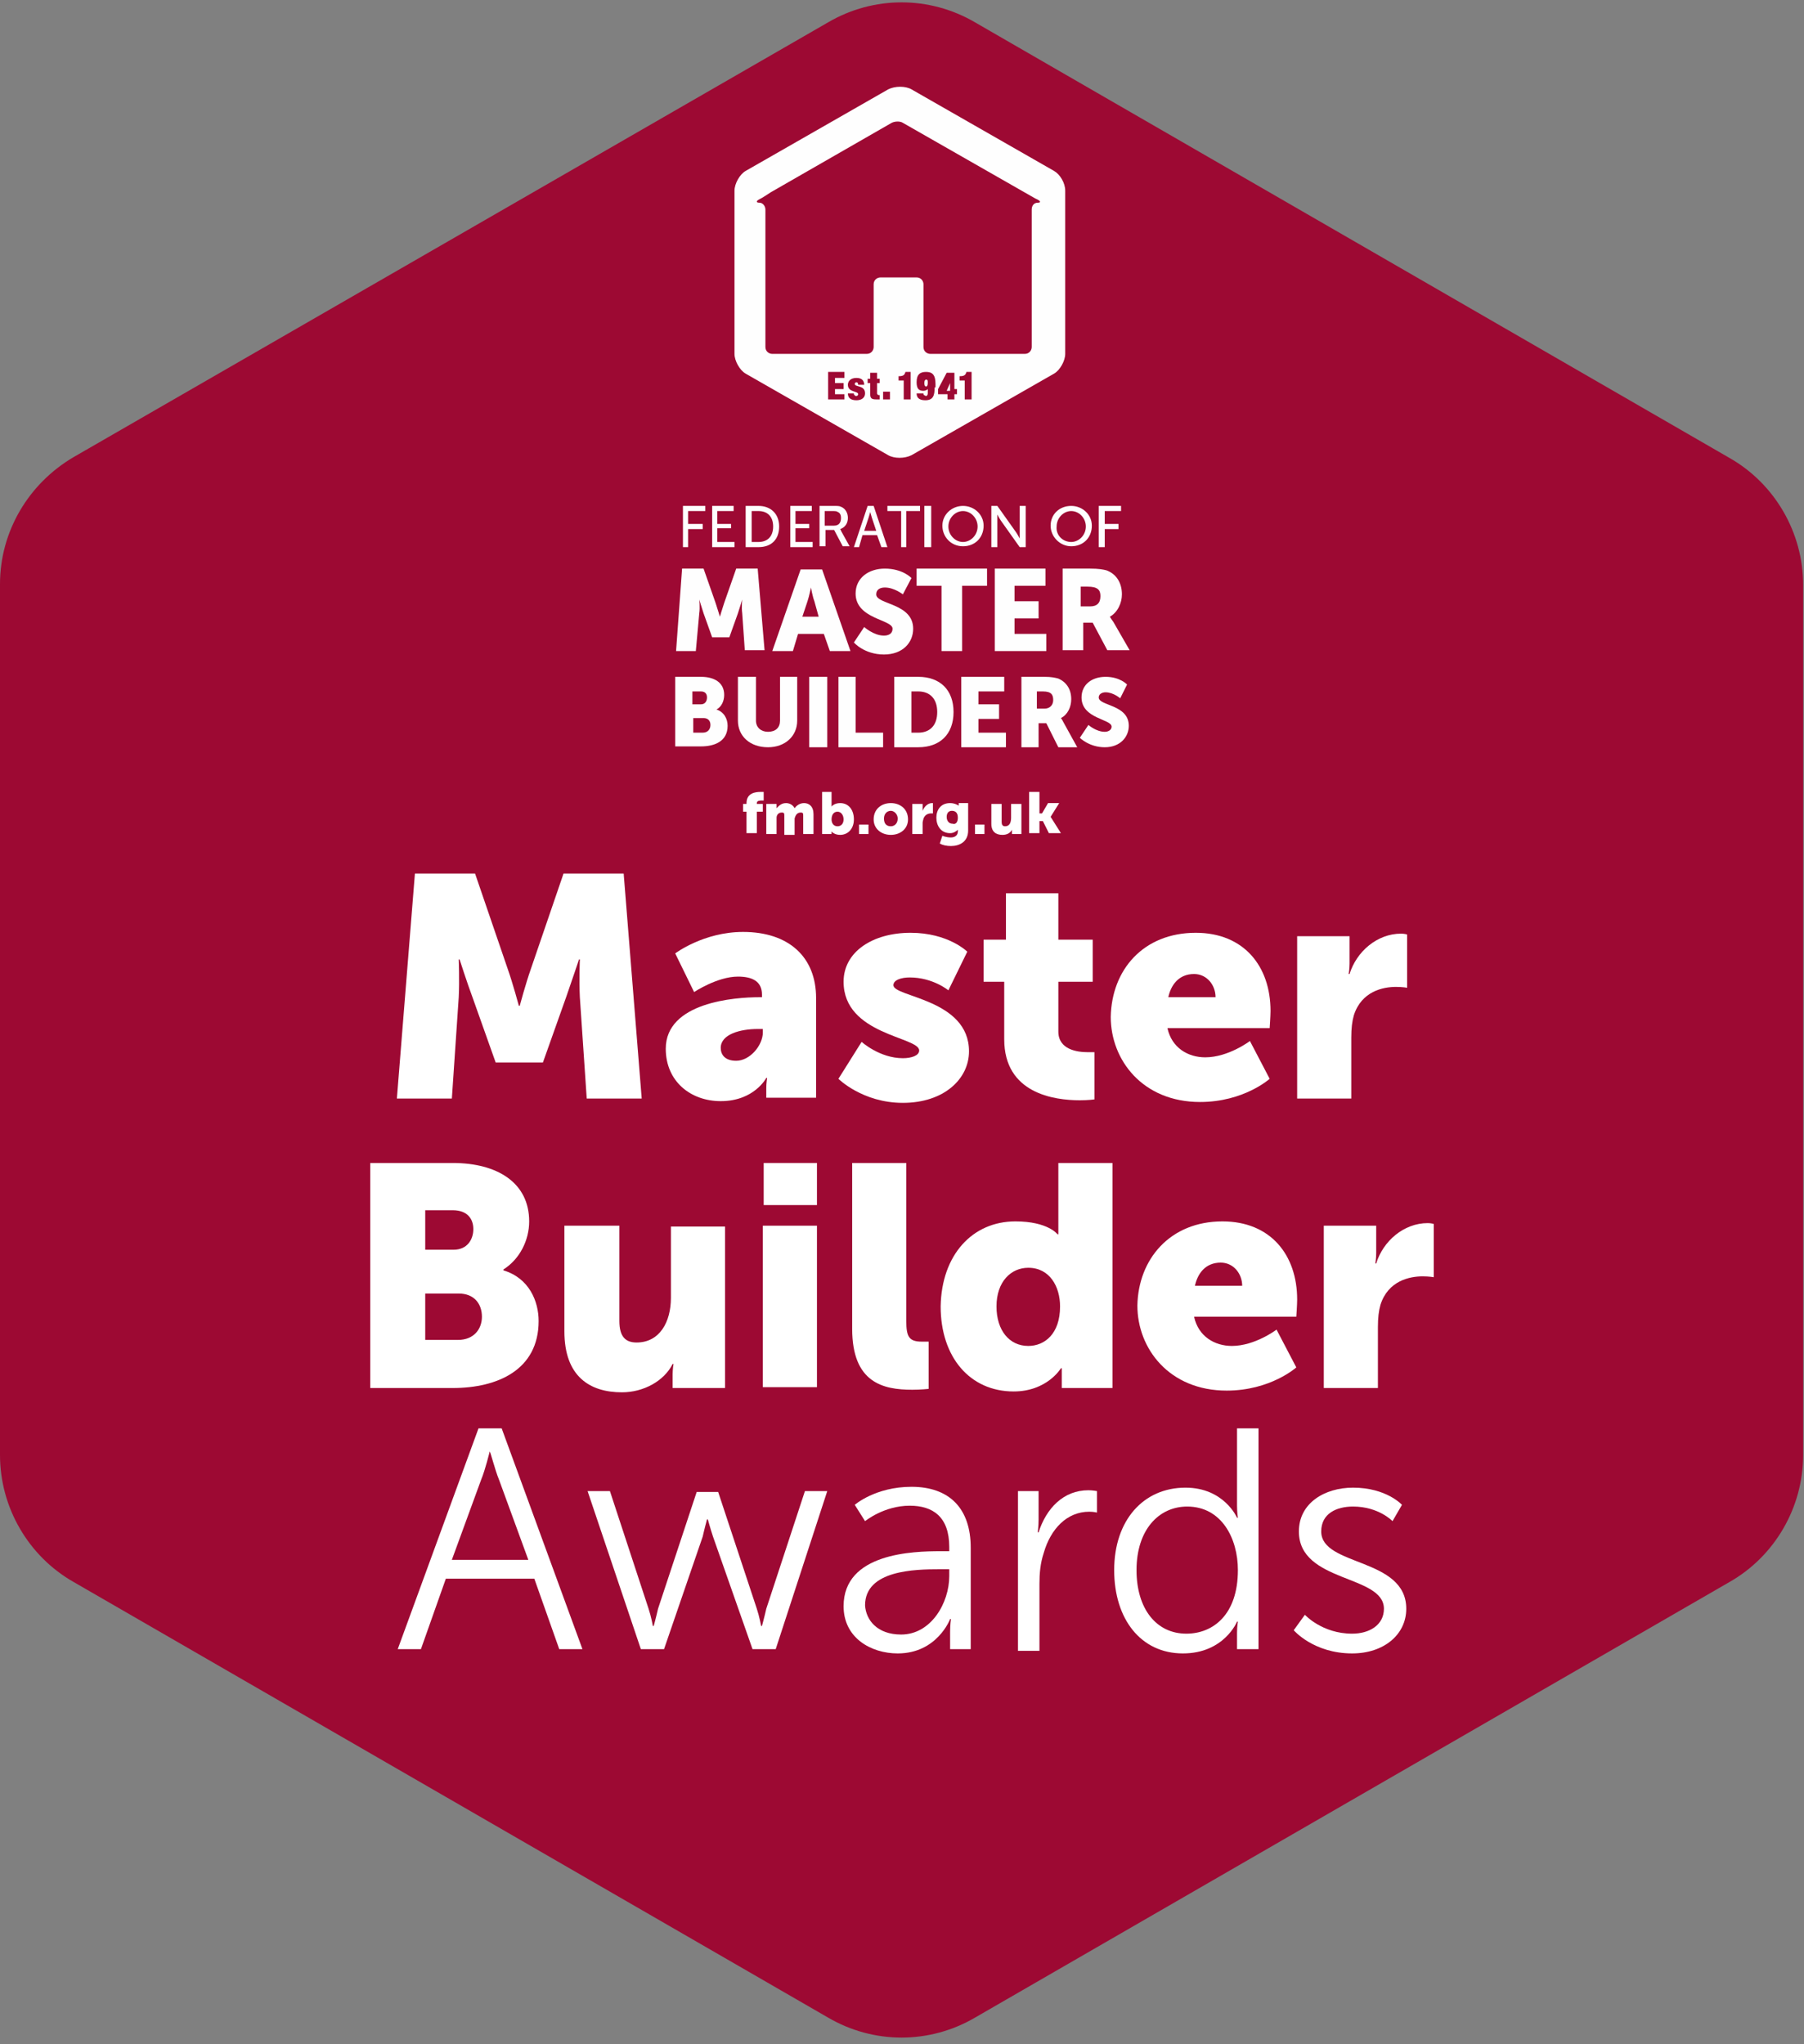 <svg xmlns="http://www.w3.org/2000/svg" xmlns:xlink="http://www.w3.org/1999/xlink" id="Layer_1" x="0px" y="0px" viewBox="0 0 210 238" style="enable-background:new 0 0 210 238;" xml:space="preserve">
<rect x="0" y="0" width="210" height="238" fill="#808080" stroke="none"/>
<style type="text/css">
	.st0{fill:#9D0933;}
	.st1{fill-rule:evenodd;clip-rule:evenodd;fill:#FEFEFE;}
	.st2{fill:#FFFFFF;}
</style>
<g>
	<desc>Created with Sketch.</desc>
	<g id="Group-3" transform="translate(33, 216)">
	</g>
	<g>
		<path class="st0" d="M209.9,169.4V68.1c0-6.1-3.3-11.8-8.6-14.8L113.5,2.6c-5.3-3.1-11.8-3.1-17.1,0L8.6,53.2    c-5.3,3.1-8.6,8.7-8.6,14.8v101.4c0,6.1,3.3,11.8,8.6,14.8l87.8,50.7c5.3,3.1,11.8,3.1,17.1,0l87.8-50.7    C206.6,181.2,209.9,175.5,209.9,169.4z"></path>
		<g>
			<polygon id="Fill-4_00000091727181264053016730000006874230232165678984_" class="st1" points="79.5,58.9 82.1,58.9 82.1,59.5      80.1,59.5 80.1,61 81.8,61 81.8,61.6 80.1,61.6 80.1,63.7 79.5,63.7    "></polygon>
			<polygon id="Fill-6_00000026873047213783760800000011632869183856553895_" class="st1" points="82.9,58.9 85.4,58.9 85.4,59.5      83.5,59.5 83.5,61 85.1,61 85.1,61.5 83.5,61.5 83.5,63.1 85.5,63.1 85.5,63.7 82.9,63.7    "></polygon>
			<path id="Fill-8_00000035523583532115162690000011262066147785445294_" class="st1" d="M88.3,63.1c1,0,1.7-0.6,1.7-1.8     c0-1.2-0.7-1.8-1.7-1.8h-0.8v3.6H88.3z M86.8,58.9h1.5c1.4,0,2.4,0.9,2.4,2.4c0,1.5-0.9,2.4-2.4,2.4h-1.5V58.9z"></path>
			<polygon id="Fill-10_00000041987723568287615810000015877445339664152730_" class="st1" points="92,58.9 94.5,58.9 94.5,59.5      92.6,59.5 92.6,61 94.2,61 94.2,61.5 92.6,61.5 92.6,63.1 94.6,63.1 94.6,63.7 92,63.7    "></polygon>
			<path id="Fill-12_00000012463803088433399030000016915725527328947616_" class="st1" d="M97.1,61.2c0.5,0,0.8-0.3,0.8-0.9     c0-0.3-0.1-0.6-0.4-0.7c-0.1-0.1-0.3-0.1-0.7-0.1h-0.8v1.7H97.1z M95.5,58.9h1.5c0.5,0,0.7,0,0.9,0.1c0.5,0.2,0.8,0.7,0.8,1.3     c0,0.6-0.3,1.1-0.9,1.3v0c0,0,0.1,0.1,0.1,0.2l1,1.8h-0.8l-1-1.9h-1v1.9h-0.7V58.9z"></path>
			<path id="Fill-14_00000030466177869405201430000011108364493184722619_" class="st1" d="M101.3,59.6c0,0-0.1,0.4-0.2,0.7     l-0.5,1.5h1.4l-0.5-1.5C101.4,60,101.3,59.6,101.3,59.6L101.3,59.6z M102.1,62.3h-1.7l-0.4,1.4h-0.6l1.6-4.8h0.7l1.6,4.8h-0.7     L102.1,62.3z"></path>
			<polygon id="Fill-16_00000043435924875017730230000016618963091581492407_" class="st1" points="104.9,59.5 103.3,59.5      103.3,58.9 107.1,58.9 107.1,59.5 105.5,59.5 105.5,63.7 104.9,63.7    "></polygon>
			<polygon id="Fill-18_00000080905915535634003650000006877307196982338202_" class="st1" points="107.6,63.7 108.4,63.7      108.4,58.9 107.6,58.9    "></polygon>
			<path id="Fill-20_00000092457466501191614820000010907880692364722364_" class="st1" d="M112.1,63.1c0.9,0,1.7-0.8,1.7-1.8     c0-1-0.8-1.8-1.7-1.8c-0.9,0-1.7,0.8-1.7,1.8C110.4,62.3,111.2,63.1,112.1,63.1 M112.1,58.9c1.3,0,2.4,1,2.4,2.3     c0,1.4-1,2.4-2.4,2.4s-2.4-1.1-2.4-2.4C109.7,59.9,110.8,58.9,112.1,58.9"></path>
			<path id="Fill-21_00000012452416188581198050000008320731052474725529_" class="st1" d="M115.4,58.9h0.7l2.2,3.1     c0.2,0.3,0.4,0.7,0.4,0.7h0c0,0,0-0.4,0-0.7v-3.1h0.7v4.8h-0.7l-2.2-3.1c-0.2-0.3-0.4-0.7-0.4-0.7h0c0,0,0,0.4,0,0.7v3.1h-0.7     V58.9z"></path>
			<path id="Fill-22_00000125596854956154257200000010825362438756051623_" class="st1" d="M124.7,63.1c0.9,0,1.7-0.8,1.7-1.8     c0-1-0.8-1.8-1.7-1.8c-0.9,0-1.7,0.8-1.7,1.8C122.9,62.3,123.7,63.1,124.7,63.1 M124.7,58.9c1.3,0,2.4,1,2.4,2.3     c0,1.4-1,2.4-2.4,2.4c-1.3,0-2.4-1.1-2.4-2.4C122.3,59.9,123.3,58.9,124.7,58.9"></path>
			<polygon id="Fill-23_00000171697404655284817990000013891799836786333826_" class="st1" points="127.9,58.9 130.5,58.9      130.5,59.5 128.6,59.5 128.6,61 130.2,61 130.2,61.6 128.6,61.6 128.6,63.7 127.9,63.7    "></polygon>
			<path id="Fill-24_00000069390665636385899390000016005428031864553891_" class="st1" d="M79.4,66.2h2.5l1.4,4     c0.2,0.6,0.5,1.6,0.5,1.6h0c0,0,0.3-1,0.5-1.6l1.4-4h2.5l0.8,9.5h-2.3l-0.3-4.3c-0.1-0.7,0-1.6,0-1.6h0c0,0-0.3,1-0.5,1.6l-1,2.8     h-2l-1-2.8c-0.2-0.6-0.5-1.6-0.5-1.6h0c0,0,0.1,0.9,0,1.6L81,75.8h-2.3L79.4,66.2z"></path>
			<path id="Fill-25_00000104680724081055086830000005608148185361355401_" class="st1" d="M94.4,68.4c0,0-0.2,1-0.4,1.6l-0.6,1.8     h1.9L94.8,70C94.6,69.5,94.4,68.4,94.4,68.4L94.4,68.4z M95.9,73.8h-3l-0.6,2h-2.4l3.3-9.5h2.5l3.3,9.5h-2.4L95.9,73.8z"></path>
			<path id="Fill-26_00000134219747703697170250000002047180909064800681_" class="st1" d="M100.6,73c0,0,1.1,1,2.3,1     c0.5,0,1-0.2,1-0.8c0-1.1-4.3-1.1-4.3-4.1c0-1.8,1.5-2.9,3.4-2.9c2.1,0,3.1,1.1,3.1,1.1l-1,1.9c0,0-1-0.8-2.1-0.8     c-0.5,0-1,0.2-1,0.8c0,1.2,4.3,1,4.3,4c0,1.6-1.2,3-3.4,3c-2.3,0-3.5-1.4-3.5-1.4L100.6,73z"></path>
			<polygon id="Fill-27_00000020362529524968498060000011777561631685844616_" class="st1" points="109.6,68.2 106.7,68.2      106.7,66.2 114.9,66.2 114.9,68.2 112,68.2 112,75.8 109.6,75.8    "></polygon>
			<polygon id="Fill-28_00000020380271437085891540000013493450276464438701_" class="st1" points="115.8,66.2 121.7,66.2      121.7,68.2 118.1,68.2 118.1,70 120.9,70 120.9,72 118.1,72 118.1,73.8 121.8,73.8 121.8,75.8 115.8,75.8    "></polygon>
			<path id="Fill-29_00000009579558963340031970000015875454977573396125_" class="st1" d="M126.9,70.6c0.8,0,1.2-0.4,1.2-1.2     c0-0.7-0.3-1.1-1.5-1.1h-0.8v2.3H126.9z M123.6,66.2h3.3c1,0,1.5,0.1,1.9,0.2c1.1,0.4,1.8,1.4,1.8,2.8c0,1-0.5,2.1-1.4,2.6v0     c0,0,0.1,0.2,0.4,0.6l1.9,3.3h-2.6l-1.7-3.2h-1.1v3.2h-2.4V66.2z"></path>
			<path id="Fill-30_00000121275841170875043080000016279029447737441197_" class="st1" d="M81.8,85.3c0.6,0,0.9-0.4,0.9-0.9     c0-0.5-0.3-0.8-0.8-0.8h-1.2v1.7H81.8z M81.6,82c0.5,0,0.7-0.4,0.7-0.8c0-0.4-0.2-0.7-0.7-0.7h-1V82H81.6z M78.6,78.8h3     c1.6,0,2.7,0.7,2.7,2.1c0,0.7-0.3,1.4-0.9,1.7v0c0.9,0.3,1.3,1.1,1.3,1.9c0,1.8-1.5,2.4-3.1,2.4h-3V78.8z"></path>
			<path id="Fill-31_00000011733334123455748570000000213661743088152192_" class="st1" d="M86,78.8h2v5.1c0,0.8,0.6,1.3,1.4,1.3     c0.9,0,1.4-0.5,1.4-1.3v-5.1h2v5.1c0,1.8-1.4,3.1-3.4,3.1c-2.1,0-3.5-1.3-3.5-3.1V78.8z"></path>
			<polygon id="Fill-32_00000173883508921761653750000009056302039913398436_" class="st1" points="94.2,87 96.3,87 96.3,78.8      94.2,78.8    "></polygon>
			<polygon id="Fill-33_00000026160121283071491290000017496685887418072251_" class="st1" points="97.6,78.8 99.6,78.8 99.6,85.3      102.8,85.3 102.8,87 97.6,87    "></polygon>
			<path id="Fill-34_00000127750050020266535860000004282706509749676219_" class="st1" d="M106.9,85.3c1.3,0,2.2-0.8,2.2-2.4     c0-1.6-0.9-2.4-2.2-2.4h-0.8v4.8H106.9z M104.1,78.8h2.8c2.5,0,4.1,1.5,4.1,4.1c0,2.6-1.6,4.1-4.1,4.1h-2.8V78.8z"></path>
			<polygon id="Fill-35_00000040575229925009879740000005451015039455753344_" class="st1" points="111.9,78.8 116.9,78.8      116.9,80.5 113.9,80.5 113.9,82 116.3,82 116.3,83.7 113.9,83.7 113.9,85.3 117.1,85.3 117.1,87 111.9,87    "></polygon>
			<path id="Fill-36_00000114788570804190259080000003165313713858862258_" class="st1" d="M121.6,82.5c0.6,0,1-0.4,1-1     c0-0.6-0.2-1-1.2-1h-0.7v2H121.6z M118.8,78.8h2.8c0.8,0,1.2,0.1,1.6,0.2c0.9,0.4,1.5,1.2,1.5,2.4c0,0.9-0.4,1.8-1.2,2.2v0     c0,0,0.1,0.1,0.3,0.5l1.6,2.9h-2.2l-1.4-2.8h-0.9V87h-2V78.8z"></path>
			<path id="Fill-37_00000159446025329498861460000010244634125494880951_" class="st1" d="M126.7,84.4c0,0,0.9,0.8,1.9,0.8     c0.4,0,0.8-0.2,0.8-0.6c0-0.9-3.5-0.9-3.5-3.4c0-1.5,1.2-2.4,2.8-2.4c1.7,0,2.5,0.9,2.5,0.9l-0.8,1.6c0,0-0.8-0.7-1.7-0.7     c-0.4,0-0.8,0.2-0.8,0.6c0,1,3.5,0.8,3.5,3.3c0,1.3-1,2.5-2.8,2.5c-1.8,0-2.9-1.1-2.9-1.1L126.7,84.4z"></path>
			<path id="Fill-38_00000004538926582550779410000010933216062603161489_" class="st1" d="M107.8,44.2c-0.1,0-0.2,0.1-0.2,0.4     c0,0.3,0.1,0.4,0.2,0.4c0.1,0,0.2-0.1,0.2-0.4C108,44.3,108,44.2,107.8,44.2"></path>
			<path id="Fill-39_00000155128317814655987880000009933052745548250286_" class="st1" d="M120.8,23.6c-0.4,0-0.7,0.3-0.7,0.8v16     c0,0.4-0.3,0.8-0.8,0.8h-11c-0.4,0-0.8-0.3-0.8-0.8v-7.3c0-0.4-0.3-0.8-0.8-0.8h-4.2c-0.4,0-0.8,0.3-0.8,0.8v7.3     c0,0.4-0.3,0.8-0.8,0.8h-11c-0.4,0-0.8-0.3-0.8-0.8v-16c0-0.4-0.3-0.8-0.7-0.8c-0.4,0-0.4-0.2,0-0.4l0,0c0.4-0.2,1-0.6,1.3-0.8     l14.1-8.1c0.4-0.2,1-0.2,1.3,0l15.4,8.8C121.2,23.4,121.2,23.6,120.8,23.6L120.8,23.6z M113.1,46.5h-0.8v-2.2h-0.6v-0.5     c0.5,0,0.7-0.1,0.8-0.5h0.6V46.5z M111.4,45.9h-0.3v0.6h-0.8v-0.6h-1.1v-0.6l1-1.9h0.9v1.9h0.3V45.9z M108.8,45.1     c0,1-0.2,1.5-1.1,1.5c-0.8,0-1-0.4-1-0.8h0.8c0,0.1,0,0.2,0.1,0.2c0,0,0.1,0.1,0.2,0.1c0.1,0,0.2-0.1,0.2-0.3v-0.5h0     c-0.1,0.1-0.3,0.2-0.5,0.2c-0.5,0-0.8-0.2-0.8-1c0-0.9,0.4-1.2,1.1-1.2c0.7,0,1.1,0.3,1.1,1.4V45.1z M106,46.5h-0.8v-2.2h-0.6     v-0.5c0.5,0,0.7-0.1,0.8-0.5h0.6V46.5z M102.8,46.5h0.8v-0.9h-0.8V46.5z M102.4,44.6h-0.3v1.2c0,0.1,0.1,0.2,0.2,0.2h0.1v0.5     c-0.2,0-0.3,0-0.4,0c-0.5,0-0.7-0.1-0.7-0.6v-1.3H101v-0.5h0.3v-0.7h0.8v0.7h0.3V44.6z M99.7,46.6c-0.7,0-1-0.3-1-0.8h0.7     c0,0.1,0,0.2,0.1,0.2c0,0.1,0.1,0.1,0.2,0.1c0.1,0,0.2-0.1,0.2-0.2c0-0.4-1.2-0.2-1.2-1.1c0-0.4,0.3-0.8,1-0.8     c0.6,0,0.9,0.3,0.9,0.8h-0.7c0-0.2-0.1-0.3-0.2-0.3c-0.1,0-0.2,0.1-0.2,0.2c0,0.4,1.2,0.1,1.2,1.1     C100.7,46.3,100.3,46.6,99.7,46.6L99.7,46.6z M98.4,46.5h-2v-3.2h1.9V44h-1.1v0.6h1v0.7h-1v0.6h1.1V46.5z M122.7,19.9l-16.6-9.5     c-0.7-0.4-1.9-0.4-2.7,0l-16.6,9.5c-0.7,0.4-1.3,1.5-1.3,2.3v19c0,0.8,0.6,1.9,1.3,2.3l16.6,9.5c0.7,0.4,1.9,0.4,2.7,0l16.6-9.5     c0.7-0.4,1.3-1.5,1.3-2.3v-19C124,21.3,123.4,20.3,122.7,19.9L122.7,19.9z"></path>
			<polygon id="Fill-40_00000078022463104167023340000007730974566872671887_" class="st1" points="110.2,45.5 110.6,45.5      110.6,44.6 110.6,44.6    "></polygon>
		</g>
		<g>
			<path class="st2" d="M86.9,94.5h-0.4v-0.9h0.4v-0.1c0-1.2,1.1-1.3,1.6-1.3c0.2,0,0.4,0,0.4,0v1c0,0-0.1,0-0.2,0     c-0.2,0-0.6,0-0.6,0.3v0.1h0.7v0.9h-0.7v2.5h-1.2V94.5z"></path>
			<path class="st2" d="M89.3,93.6h1.1v0.3c0,0.1,0,0.2,0,0.2h0c0.2-0.2,0.5-0.6,1.1-0.6c0.4,0,0.8,0.2,1,0.6h0     c0.2-0.3,0.6-0.6,1.1-0.6c0.6,0,1.1,0.4,1.1,1.3v2.3h-1.2V95c0-0.3,0-0.4-0.3-0.4c-0.4,0-0.6,0.3-0.7,0.7c0,0.1,0,0.3,0,0.4v1.5     h-1.2V95c0-0.3,0-0.4-0.3-0.4c-0.4,0-0.6,0.3-0.6,0.6c0,0.1,0,0.3,0,0.4v1.5h-1.2V93.6z"></path>
			<path class="st2" d="M95.6,92.2h1.2v1.4c0,0.2,0,0.3,0,0.3h0c0,0,0.3-0.4,1-0.4c1,0,1.6,0.8,1.6,1.9c0,1.1-0.7,1.8-1.6,1.8     c-0.7,0-1-0.4-1-0.4h0c0,0,0,0.1,0,0.2v0.1h-1.1V92.2z M97.5,96.2c0.4,0,0.7-0.3,0.7-0.8c0-0.5-0.3-0.9-0.7-0.9     c-0.4,0-0.7,0.3-0.7,0.9C96.8,95.8,97,96.2,97.5,96.2z"></path>
			<path class="st2" d="M100,96h1.1v1.1H100V96z"></path>
			<path class="st2" d="M103.7,93.5c1.1,0,2,0.7,2,1.9c0,1.1-0.9,1.8-2,1.8c-1.1,0-2-0.7-2-1.8C101.7,94.2,102.6,93.5,103.7,93.5z      M103.7,96.2c0.4,0,0.8-0.3,0.8-0.9c0-0.5-0.4-0.9-0.8-0.9c-0.4,0-0.8,0.3-0.8,0.9C102.9,95.9,103.2,96.2,103.7,96.2z"></path>
			<path class="st2" d="M106.3,93.6h1.1v0.6c0,0.1,0,0.2,0,0.2h0c0.2-0.5,0.6-0.9,1.1-0.9c0.1,0,0.1,0,0.1,0v1.2c0,0-0.1,0-0.2,0     c-0.3,0-0.7,0.1-0.9,0.6c0,0.1-0.1,0.3-0.1,0.5v1.3h-1.2V93.6z"></path>
			<path class="st2" d="M110.7,97.5c0.4,0,0.8-0.2,0.8-0.7v-0.1c0,0,0-0.1,0-0.1h0c-0.2,0.2-0.5,0.4-0.9,0.4c-1.1,0-1.6-0.9-1.6-1.8     c0-0.9,0.5-1.7,1.6-1.7c0.6,0,1,0.3,1,0.3h0c0,0,0,0,0-0.1v-0.2h1.1v3.2c0,1.3-1,1.8-2,1.8c-0.5,0-1-0.1-1.3-0.3l0.3-0.9     C109.7,97.3,110.1,97.5,110.7,97.5z M111.5,95.2c0-0.6-0.3-0.8-0.7-0.8c-0.4,0-0.6,0.3-0.6,0.7c0,0.4,0.2,0.8,0.7,0.8     C111.2,96,111.5,95.8,111.5,95.2z"></path>
			<path class="st2" d="M113.5,96h1.1v1.1h-1.1V96z"></path>
			<path class="st2" d="M115.4,93.6h1.2v2.1c0,0.3,0.1,0.5,0.4,0.5c0.5,0,0.7-0.4,0.7-1v-1.6h1.2v3.5h-1.1v-0.3c0-0.1,0-0.2,0-0.2h0     c-0.2,0.4-0.6,0.6-1.1,0.6c-0.7,0-1.3-0.3-1.3-1.3V93.6z"></path>
			<path class="st2" d="M119.8,92.2h1.2v2.5h0.3l0.7-1.2h1.3l-1,1.6v0l1.2,1.9h-1.4l-0.7-1.4H121v1.4h-1.2V92.2z"></path>
		</g>
		<g>
			<path class="st2" d="M48.3,101.7h7l3.8,11.1c0.6,1.7,1.3,4.3,1.3,4.3h0.1c0,0,0.7-2.6,1.3-4.3l3.8-11.1h7l2.1,26.2h-6.4     l-0.8-11.8c-0.1-2,0-4.4,0-4.4h-0.1c0,0-0.9,2.7-1.5,4.4l-2.7,7.6h-5.5l-2.7-7.6c-0.6-1.6-1.5-4.4-1.5-4.4h-0.1     c0,0,0.1,2.4,0,4.4l-0.8,11.8h-6.4L48.3,101.7z"></path>
			<path class="st2" d="M88.4,116.1h0.3v-0.3c0-1.6-1.2-2.1-2.8-2.1c-2.4,0-5.1,1.8-5.1,1.8l-2.2-4.5c0,0,3.3-2.5,7.9-2.5     c5.3,0,8.5,2.9,8.5,7.7v11.6h-5.8v-1.1c0-0.6,0.1-1.2,0.1-1.2h-0.1c0,0-1.4,2.7-5.3,2.7c-3.5,0-6.4-2.3-6.4-6.1     C77.5,116.7,85.5,116.1,88.4,116.1z M85.7,123.5c1.6,0,3.1-1.8,3.1-3.3v-0.4h-0.6c-2,0-4.3,0.6-4.3,2.2     C83.9,122.8,84.4,123.5,85.7,123.5z"></path>
			<path class="st2" d="M100.3,121.3c0,0,2.1,1.9,4.8,1.9c1,0,1.9-0.3,1.9-0.9c0-1.6-8.8-1.8-8.8-8c0-3.5,3.4-5.7,7.8-5.7     c4.4,0,6.6,2.2,6.6,2.2l-2.2,4.5c0,0-1.8-1.5-4.5-1.5c-1,0-1.9,0.3-1.9,0.9c0,1.4,8.8,1.6,8.8,7.7c0,3.2-2.9,6-7.7,6     c-4.7,0-7.5-2.8-7.5-2.8L100.3,121.3z"></path>
			<path class="st2" d="M116.9,114.3h-2.4v-4.9h2.6v-5.4h6.1v5.4h4v4.9h-4v5.8c0,2.1,2.2,2.4,3.4,2.4c0.5,0,0.8,0,0.8,0v5.5     c0,0-0.7,0.1-1.7,0.1c-3,0-8.8-0.8-8.8-7.1V114.3z"></path>
			<path class="st2" d="M139.2,108.6c5.6,0,8.7,3.9,8.7,9.1c0,0.6-0.1,2-0.1,2h-11.9c0.5,2.3,2.4,3.4,4.4,3.4c2.7,0,5.2-1.9,5.2-1.9     l2.3,4.4c0,0-3,2.7-8.1,2.7c-6.7,0-10.4-4.9-10.4-9.9C129.4,112.9,133.1,108.6,139.2,108.6z M141.5,116.1c0-1.4-1-2.7-2.5-2.7     c-1.8,0-2.7,1.3-3,2.7H141.5z"></path>
			<path class="st2" d="M151,109h6.1v3.2c0,0.6-0.1,1.2-0.1,1.2h0.1c0.8-2.6,3.2-4.7,6-4.7c0.4,0,0.7,0.1,0.7,0.1v6.2     c0,0-0.5-0.1-1.3-0.1c-1.5,0-4,0.5-4.9,3.3c-0.2,0.7-0.3,1.5-0.3,2.6v7.1H151V109z"></path>
		</g>
		<g>
			<path class="st2" d="M43.1,135.4h9.6c5.2,0,8.9,2.3,8.9,6.8c0,2.2-1.1,4.4-3,5.6v0.1c3,0.9,4.1,3.6,4.1,5.9c0,5.7-4.8,7.8-10,7.8     h-9.6V135.4z M52.8,145.5c1.6,0,2.3-1.2,2.3-2.4c0-1.2-0.7-2.2-2.4-2.2h-3.2v4.6H52.8z M53.3,156c1.9,0,2.8-1.3,2.8-2.7     c0-1.5-0.9-2.7-2.7-2.7h-3.9v5.4H53.3z"></path>
			<path class="st2" d="M65.8,142.7h6.3v11.1c0,1.8,0.7,2.5,2,2.5c2.7,0,4-2.4,4-5.2v-8.3h6.3v18.8h-6.1v-1.6c0-0.6,0.1-1.2,0.1-1.2     h-0.1c-1,2-3.4,3.3-5.9,3.3c-3.7,0-6.7-1.8-6.7-7.1V142.7z"></path>
			<path class="st2" d="M88.8,142.7h6.3v18.8h-6.3V142.7z M88.9,135.4h6.2v4.9h-6.2V135.4z"></path>
			<path class="st2" d="M99.2,135.4h6.3v18.4c0,1.8,0.3,2.4,1.8,2.4c0.4,0,0.8,0,0.8,0v5.5c0,0-0.9,0.1-1.9,0.1c-3.4,0-7-0.8-7-7.1     V135.4z"></path>
			<path class="st2" d="M118.2,142.2c3.8,0,4.9,1.5,4.9,1.5h0.1c0,0,0-0.4,0-0.8v-7.5h6.3v26.2h-5.9v-1.2c0-0.6,0-1.1,0-1.1h-0.1     c0,0-1.6,2.7-5.5,2.7c-5.1,0-8.5-4-8.5-9.9C109.6,146.1,113.2,142.2,118.2,142.2z M119.7,156.7c1.9,0,3.7-1.4,3.7-4.6     c0-2.3-1.2-4.5-3.7-4.5c-2,0-3.7,1.6-3.7,4.5C116,154.9,117.5,156.7,119.7,156.7z"></path>
			<path class="st2" d="M142.3,142.2c5.6,0,8.7,3.9,8.7,9.1c0,0.6-0.1,2-0.1,2H139c0.5,2.3,2.4,3.4,4.4,3.4c2.7,0,5.2-1.9,5.2-1.9     l2.3,4.4c0,0-3,2.7-8.1,2.7c-6.7,0-10.4-4.9-10.4-9.9C132.5,146.6,136.2,142.2,142.3,142.2z M144.6,149.7c0-1.4-1-2.7-2.5-2.7     c-1.8,0-2.7,1.3-3,2.7H144.6z"></path>
			<path class="st2" d="M154.1,142.7h6.1v3.2c0,0.6-0.1,1.2-0.1,1.2h0.1c0.8-2.6,3.2-4.7,6-4.7c0.4,0,0.7,0.1,0.7,0.1v6.2     c0,0-0.5-0.1-1.3-0.1c-1.5,0-4,0.5-4.9,3.3c-0.2,0.7-0.3,1.5-0.3,2.6v7.1h-6.3V142.7z"></path>
		</g>
		<g>
			<path class="st2" d="M62.2,183.8H51.9l-2.9,8.2h-2.7l9.4-25.7h2.7l9.4,25.7h-2.7L62.2,183.8z M57,169c0,0-0.5,2.1-1,3.3l-3.4,9.3     h8.9l-3.4-9.3C57.6,171.1,57.1,169,57,169L57,169z"></path>
			<path class="st2" d="M68.4,173.6H71l4.5,13.7c0.3,0.9,0.5,2,0.5,2h0.1c0,0,0.3-1.1,0.5-2l4.5-13.6h2.5l4.5,13.6     c0.3,0.9,0.5,2,0.5,2h0.1c0,0,0.3-1.1,0.5-2l4.5-13.7h2.6L90.3,192h-2.7L83,178.9c-0.3-0.9-0.6-2-0.6-2h-0.1c0,0-0.3,1.1-0.5,2     L77.3,192h-2.7L68.4,173.6z"></path>
			<path class="st2" d="M109.5,180.6h1v-0.5c0-3.5-1.9-4.8-4.6-4.8c-3,0-5.2,1.8-5.2,1.8l-1.2-1.9c0,0,2.4-2.1,6.6-2.1     c4.4,0,6.9,2.5,6.9,7.1V192h-2.4v-2c0-0.9,0.1-1.5,0.1-1.5h-0.1c0,0-1.5,4-6.1,4c-3.1,0-6.3-1.8-6.3-5.5     C98.2,180.8,106.3,180.6,109.5,180.6z M104.9,190.3c3.5,0,5.6-3.7,5.6-6.8v-0.8h-1.1c-2.9,0-8.7,0.1-8.7,4.2     C100.8,188.6,102.1,190.3,104.9,190.3z"></path>
			<path class="st2" d="M118.4,173.6h2.5v3.3c0,0.8-0.1,1.5-0.1,1.5h0.1c0.9-2.8,2.9-4.9,5.8-4.9c0.5,0,1,0.1,1,0.1v2.5     c0,0-0.4-0.1-0.9-0.1c-2.6,0-4.5,2-5.3,4.8c-0.4,1.2-0.5,2.4-0.5,3.6v7.8h-2.5V173.6z"></path>
			<path class="st2" d="M138,173.2c4.5,0,6,3.5,6,3.5h0.1c0,0-0.1-0.6-0.1-1.4v-9h2.5V192H144v-1.9c0-0.8,0.1-1.3,0.1-1.3H144     c0,0-1.5,3.7-6.3,3.7c-4.9,0-8-4-8-9.7C129.7,177,133.1,173.2,138,173.2z M138.1,190.2c3.1,0,6-2.2,6-7.4c0-3.7-1.9-7.4-5.9-7.4     c-3.3,0-5.9,2.7-5.9,7.4C132.3,187.3,134.6,190.2,138.1,190.2z"></path>
			<path class="st2" d="M151.9,188c0,0,2,2.2,5.5,2.2c2,0,3.7-1,3.7-2.9c0-4-9.9-3-9.9-9c0-3.3,3-5.1,6.3-5.1c3.9,0,5.7,2,5.7,2     l-1.1,1.9c0,0-1.6-1.7-4.6-1.7c-1.9,0-3.7,0.8-3.7,2.9c0,4.1,9.9,3,9.9,9c0,3-2.6,5.2-6.3,5.2c-4.5,0-6.8-2.7-6.8-2.7L151.9,188z     "></path>
		</g>
	</g>
</g>
</svg>